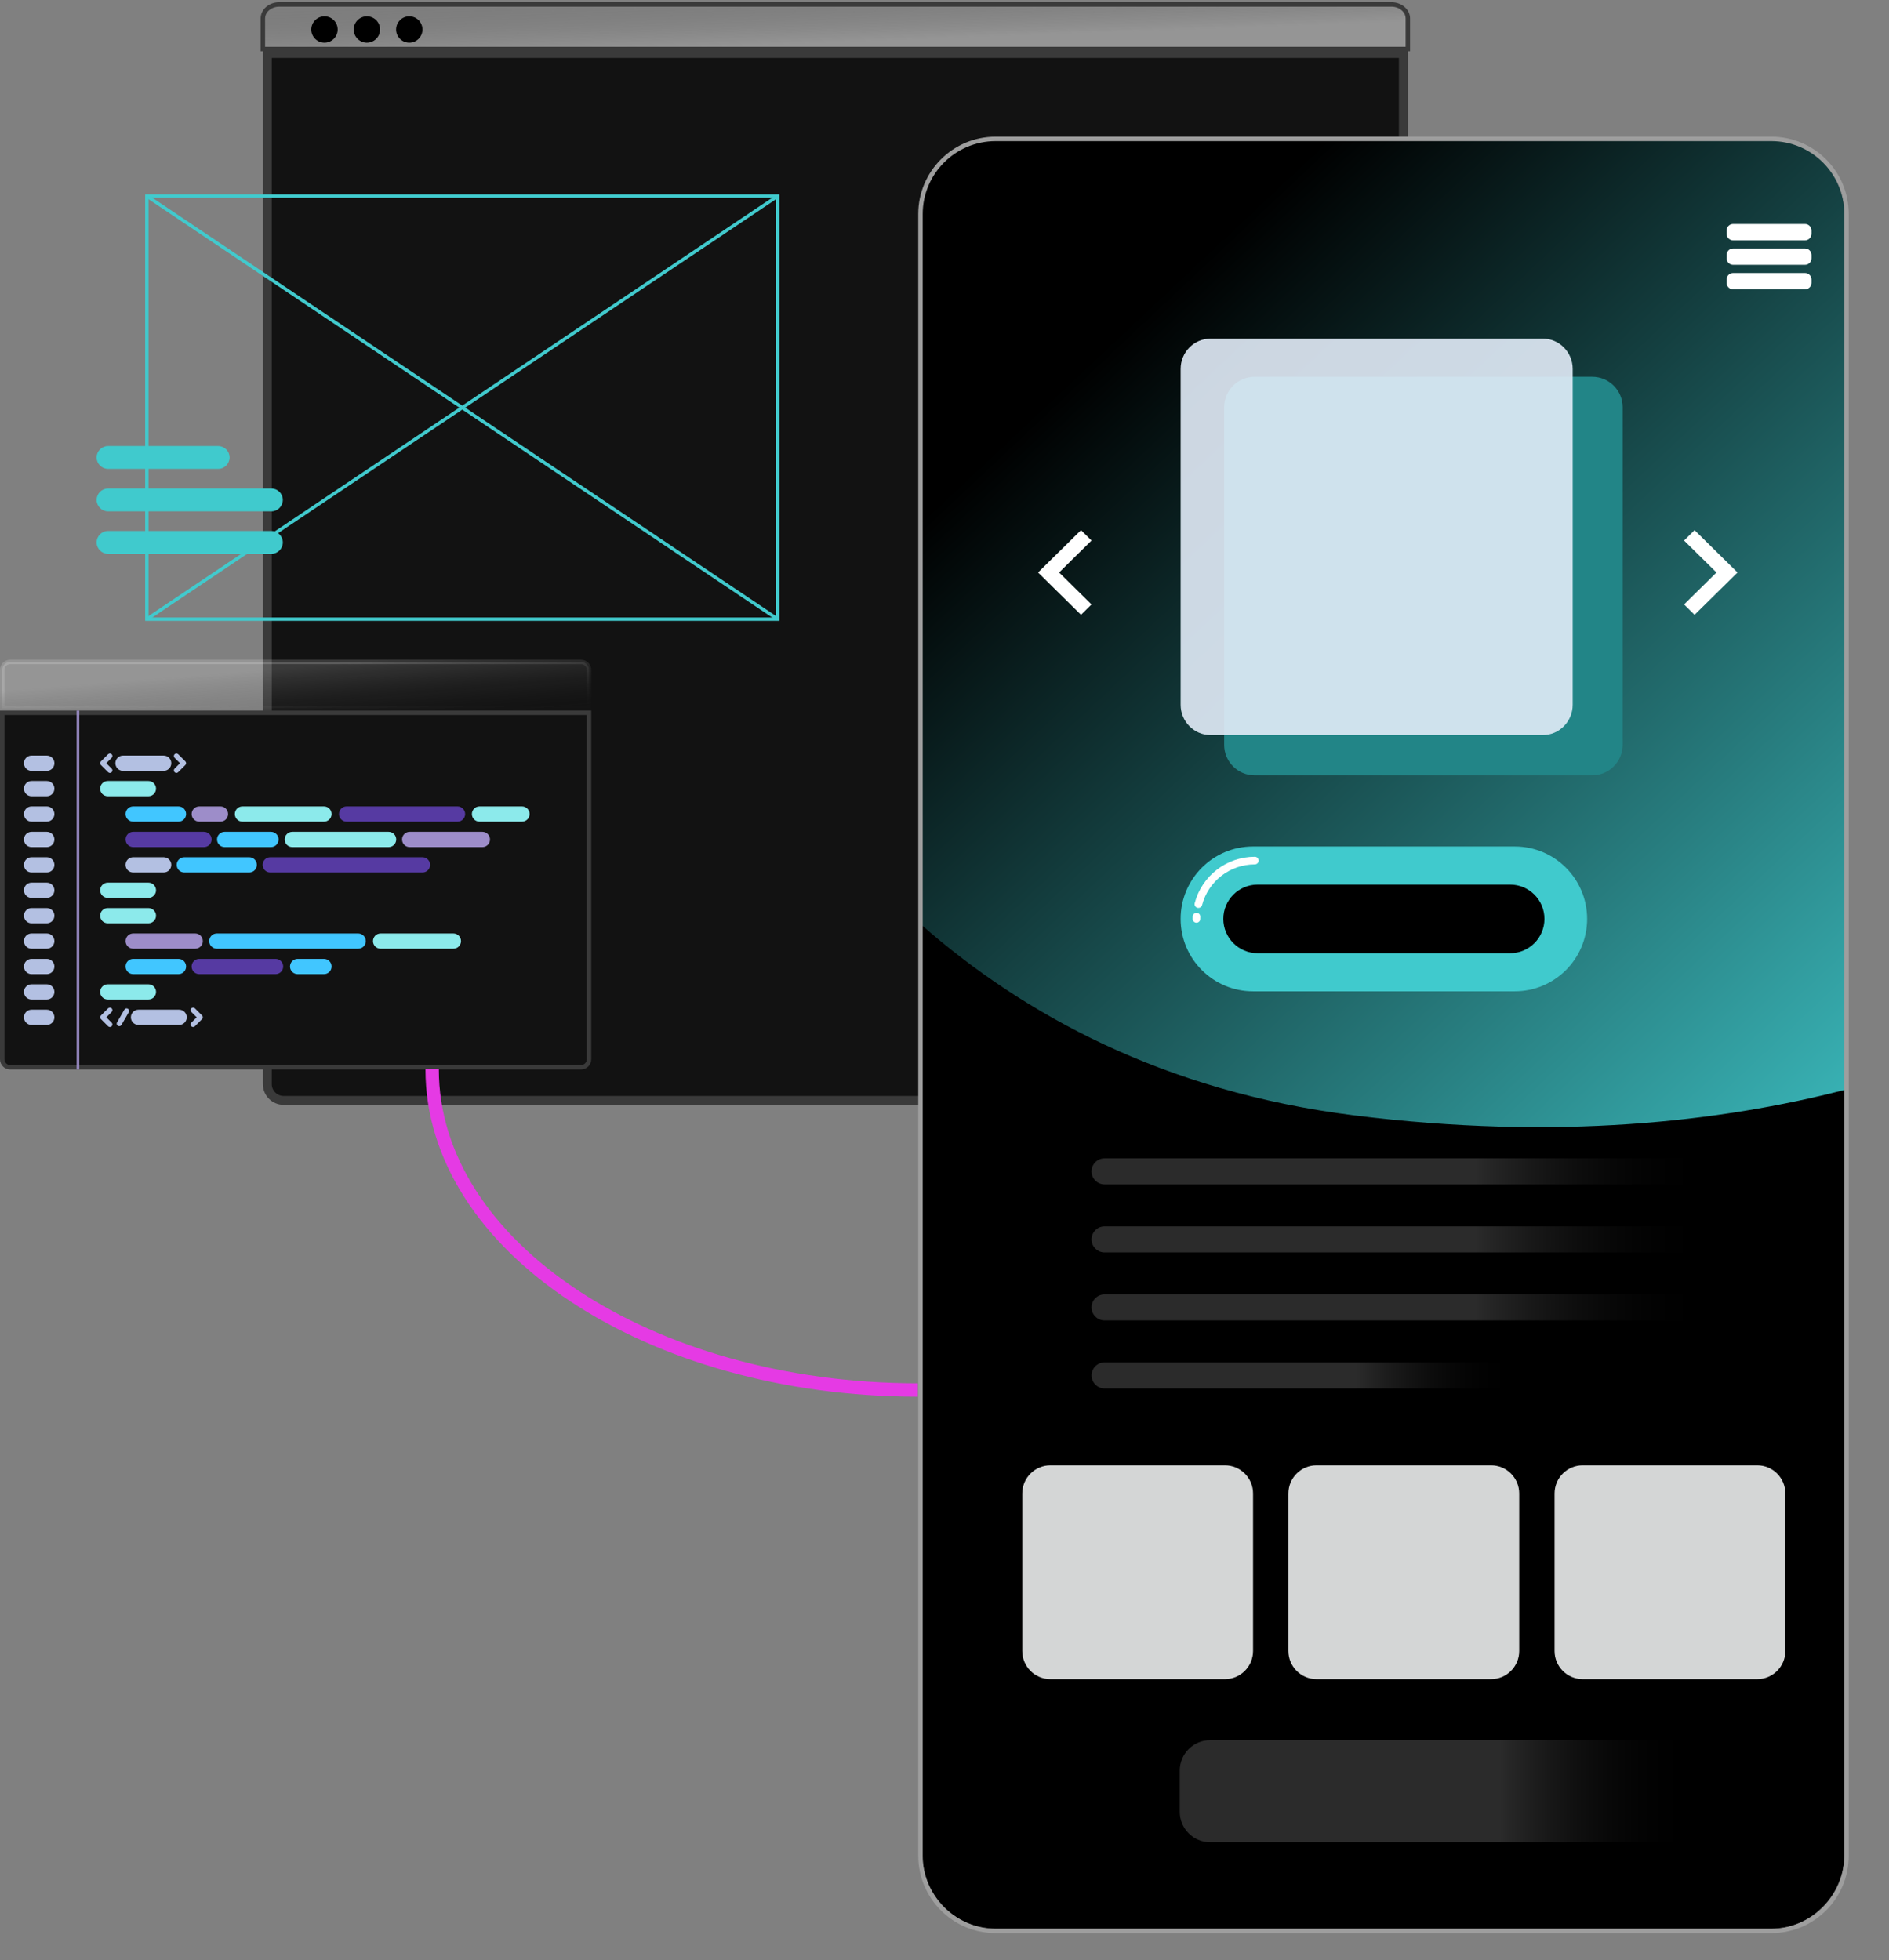 <?xml version="1.0" encoding="UTF-8"?>
<svg xmlns="http://www.w3.org/2000/svg" width="424" height="440" viewBox="0 0 424 440" fill="none">
  <rect x="0" y="0" width="424" height="440" fill="#808080" stroke="none"/>
  <path d="M311.336 247L63.664 247C61.641 247 60 245.354 60 243.324L60 12L315 12L315 243.324C315 245.354 313.359 247 311.336 247Z" fill="#121212" stroke="#3A3A3A" stroke-width="2" stroke-miterlimit="10"></path>
  <path d="M316 11L59 11V4.149C59 2.41 60.654 1 62.693 1L312.307 1C314.346 1 316 2.41 316 4.149V11Z" fill="url(#paint0_linear_4574_4198)" stroke="#3A3A3A" stroke-miterlimit="10"></path>
  <path d="M88.908 6.628C88.908 8.265 90.237 9.588 91.868 9.588C93.499 9.588 94.827 8.259 94.827 6.628C94.827 4.996 93.499 3.667 91.868 3.667C90.237 3.667 88.908 4.996 88.908 6.628Z" fill="black"></path>
  <path d="M79.391 6.628C79.391 8.265 80.719 9.588 82.35 9.588C83.981 9.588 85.31 8.259 85.31 6.628C85.31 4.996 83.981 3.667 82.35 3.667C80.719 3.667 79.391 4.996 79.391 6.628Z" fill="black"></path>
  <path d="M69.873 6.628C69.873 8.265 71.202 9.588 72.833 9.588C74.464 9.588 75.792 8.259 75.792 6.628C75.792 4.996 74.464 3.667 72.833 3.667C71.202 3.667 69.873 4.996 69.873 6.628Z" fill="black"></path>
  <path d="M174.555 44.014H32.961V138.978H174.555V44.014Z" stroke="#41CACD" stroke-width="0.75" stroke-miterlimit="10"></path>
  <path d="M32.961 44.014L174.555 138.978" stroke="#41CACD" stroke-width="0.75" stroke-miterlimit="10"></path>
  <path d="M174.555 44.014L32.961 138.978" stroke="#41CACD" stroke-width="0.75" stroke-miterlimit="10"></path>
  <path d="M48.968 105.247H24.248C22.839 105.247 21.682 104.09 21.682 102.681C21.682 101.266 22.834 100.114 24.248 100.114H48.968C50.377 100.114 51.534 101.266 51.534 102.681C51.534 104.09 50.383 105.247 48.968 105.247Z" fill="#40CACD"></path>
  <path d="M60.91 114.778H24.254C22.845 114.778 21.688 113.626 21.688 112.212C21.688 110.797 22.839 109.645 24.254 109.645H60.915C62.324 109.645 63.481 110.797 63.481 112.212C63.481 113.626 62.329 114.778 60.915 114.778H60.91Z" fill="#40CACD"></path>
  <path d="M60.915 119.181H24.254C22.836 119.181 21.688 120.33 21.688 121.748C21.688 123.165 22.836 124.314 24.254 124.314H60.915C62.332 124.314 63.481 123.165 63.481 121.748C63.481 120.33 62.332 119.181 60.915 119.181Z" fill="#40CACD"></path>
  <path d="M0.5 159.994H132.204V237.775C132.204 238.76 131.407 239.557 130.422 239.557H2.281C1.297 239.557 0.5 238.76 0.5 237.775V159.994Z" fill="#121212" stroke="#3A3A3A"></path>
  <path d="M17.781 159.494H17.211V240.057H17.781V159.494Z" fill="#9D8DC9"></path>
  <path d="M2.281 148.587H130.422C131.407 148.587 132.204 149.384 132.204 150.368V158.994H0.5V150.368C0.5 149.384 1.297 148.587 2.281 148.587Z" fill="url(#paint1_linear_4574_4198)" stroke="url(#paint2_linear_4574_4198)"></path>
  <path d="M10.503 173.023H7.082C6.135 173.023 5.371 172.258 5.371 171.312C5.371 170.365 6.135 169.601 7.082 169.601H10.503C11.45 169.601 12.214 170.365 12.214 171.312C12.214 172.258 11.45 173.023 10.503 173.023Z" fill="#B3C0E2"></path>
  <path d="M10.503 178.726H7.082C6.135 178.726 5.371 177.962 5.371 177.015C5.371 176.068 6.135 175.304 7.082 175.304H10.503C11.45 175.304 12.214 176.068 12.214 177.015C12.214 177.962 11.45 178.726 10.503 178.726Z" fill="#B3C0E2"></path>
  <path d="M10.503 184.43H7.082C6.135 184.43 5.371 183.666 5.371 182.719C5.371 181.772 6.135 181.008 7.082 181.008H10.503C11.45 181.008 12.214 181.772 12.214 182.719C12.214 183.666 11.45 184.43 10.503 184.43Z" fill="#B3C0E2"></path>
  <path d="M10.503 190.134H7.082C6.135 190.134 5.371 189.369 5.371 188.422C5.371 187.476 6.135 186.711 7.082 186.711H10.503C11.45 186.711 12.214 187.476 12.214 188.422C12.214 189.369 11.45 190.134 10.503 190.134Z" fill="#B3C0E2"></path>
  <path d="M10.503 195.837H7.082C6.135 195.837 5.371 195.073 5.371 194.126C5.371 193.179 6.135 192.415 7.082 192.415H10.503C11.45 192.415 12.214 193.179 12.214 194.126C12.214 195.073 11.45 195.837 10.503 195.837Z" fill="#B3C0E2"></path>
  <path d="M10.503 201.54H7.082C6.135 201.54 5.371 200.776 5.371 199.829C5.371 198.882 6.135 198.118 7.082 198.118H10.503C11.45 198.118 12.214 198.882 12.214 199.829C12.214 200.776 11.45 201.54 10.503 201.54Z" fill="#B3C0E2"></path>
  <path d="M10.503 207.244H7.082C6.135 207.244 5.371 206.48 5.371 205.533C5.371 204.586 6.135 203.822 7.082 203.822H10.503C11.45 203.822 12.214 204.586 12.214 205.533C12.214 206.48 11.45 207.244 10.503 207.244Z" fill="#B3C0E2"></path>
  <path d="M10.503 212.948H7.082C6.135 212.948 5.371 212.183 5.371 211.236C5.371 210.29 6.135 209.525 7.082 209.525H10.503C11.45 209.525 12.214 210.29 12.214 211.236C12.214 212.183 11.45 212.948 10.503 212.948Z" fill="#B3C0E2"></path>
  <path d="M10.503 218.651H7.082C6.135 218.651 5.371 217.887 5.371 216.94C5.371 215.993 6.135 215.229 7.082 215.229H10.503C11.45 215.229 12.214 215.993 12.214 216.94C12.214 217.887 11.45 218.651 10.503 218.651Z" fill="#B3C0E2"></path>
  <path d="M10.503 224.355H7.082C6.135 224.355 5.371 223.59 5.371 222.644C5.371 221.697 6.135 220.933 7.082 220.933H10.503C11.45 220.933 12.214 221.697 12.214 222.644C12.214 223.59 11.45 224.355 10.503 224.355Z" fill="#B3C0E2"></path>
  <path d="M10.503 230.058H7.082C6.135 230.058 5.371 229.294 5.371 228.347C5.371 227.401 6.135 226.636 7.082 226.636H10.503C11.45 226.636 12.214 227.401 12.214 228.347C12.214 229.294 11.45 230.058 10.503 230.058Z" fill="#B3C0E2"></path>
  <path d="M36.735 173.023H27.611C26.665 173.023 25.9 172.258 25.9 171.312C25.9 170.365 26.665 169.601 27.611 169.601H36.735C37.682 169.601 38.446 170.365 38.446 171.312C38.446 172.258 37.682 173.023 36.735 173.023Z" fill="#B3C0E2"></path>
  <path d="M24.265 169.292L22.651 170.907C22.429 171.129 22.429 171.488 22.651 171.711L24.265 173.325C24.487 173.547 24.847 173.547 25.069 173.325C25.291 173.102 25.291 172.743 25.069 172.521L23.86 171.312L25.069 170.102C25.291 169.88 25.291 169.521 25.069 169.298C24.847 169.076 24.487 169.076 24.265 169.298V169.292Z" fill="#B3C0E2"></path>
  <path d="M24.265 226.328L22.651 227.942C22.429 228.165 22.429 228.524 22.651 228.746L24.265 230.361C24.487 230.583 24.847 230.583 25.069 230.361C25.291 230.138 25.291 229.779 25.069 229.556L23.86 228.347L25.069 227.138C25.291 226.916 25.291 226.556 25.069 226.334C24.847 226.111 24.487 226.111 24.265 226.334V226.328Z" fill="#B3C0E2"></path>
  <path d="M39.992 169.292L41.606 170.907C41.829 171.129 41.829 171.488 41.606 171.711L39.992 173.325C39.77 173.547 39.411 173.547 39.188 173.325C38.966 173.102 38.966 172.743 39.188 172.521L40.397 171.312L39.188 170.102C38.966 169.88 38.966 169.521 39.188 169.298C39.411 169.076 39.77 169.076 39.992 169.298V169.292Z" fill="#B3C0E2"></path>
  <path d="M43.744 226.328L45.358 227.942C45.581 228.165 45.581 228.524 45.358 228.746L43.744 230.361C43.522 230.583 43.163 230.583 42.94 230.361C42.718 230.138 42.718 229.779 42.94 229.556L44.149 228.347L42.94 227.138C42.718 226.916 42.718 226.556 42.94 226.334C43.163 226.111 43.522 226.111 43.744 226.334V226.328Z" fill="#B3C0E2"></path>
  <path d="M33.313 178.726H24.189C23.243 178.726 22.479 177.962 22.479 177.015C22.479 176.068 23.243 175.304 24.189 175.304H33.313C34.26 175.304 35.024 176.068 35.024 177.015C35.024 177.962 34.26 178.726 33.313 178.726Z" fill="#8CEAEB"></path>
  <path d="M40.06 184.43H29.892C28.946 184.43 28.182 183.666 28.182 182.719C28.182 181.772 28.946 181.008 29.892 181.008H40.06C41.007 181.008 41.771 181.772 41.771 182.719C41.771 183.666 41.007 184.43 40.06 184.43Z" fill="#41C6FF"></path>
  <path d="M49.486 184.43H44.724C43.778 184.43 43.014 183.666 43.014 182.719C43.014 181.772 43.778 181.008 44.724 181.008H49.486C50.433 181.008 51.197 181.772 51.197 182.719C51.197 183.666 50.433 184.43 49.486 184.43Z" fill="#9D8DC9"></path>
  <path d="M72.719 184.43H54.42C53.473 184.43 52.709 183.666 52.709 182.719C52.709 181.772 53.473 181.008 54.42 181.008H72.719C73.666 181.008 74.43 181.772 74.43 182.719C74.43 183.666 73.666 184.43 72.719 184.43Z" fill="#8CEAEB"></path>
  <path d="M102.692 184.43H77.795C76.848 184.43 76.084 183.666 76.084 182.719C76.084 181.772 76.848 181.008 77.795 181.008H102.692C103.639 181.008 104.403 181.772 104.403 182.719C104.403 183.666 103.639 184.43 102.692 184.43Z" fill="#563AA2"></path>
  <path d="M117.163 184.43H107.629C106.682 184.43 105.918 183.666 105.918 182.719C105.918 181.772 106.682 181.008 107.629 181.008H117.163C118.11 181.008 118.874 181.772 118.874 182.719C118.874 183.666 118.11 184.43 117.163 184.43Z" fill="#8CEAEB"></path>
  <path d="M45.785 190.134H29.898C28.952 190.134 28.188 189.369 28.188 188.422C28.188 187.476 28.952 186.711 29.898 186.711H45.785C46.732 186.711 47.496 187.476 47.496 188.422C47.496 189.369 46.732 190.134 45.785 190.134Z" fill="#563AA2"></path>
  <path d="M60.823 190.134H50.422C49.475 190.134 48.711 189.369 48.711 188.422C48.711 187.476 49.475 186.711 50.422 186.711H60.823C61.77 186.711 62.534 187.476 62.534 188.422C62.534 189.369 61.77 190.134 60.823 190.134Z" fill="#41C6FF"></path>
  <path d="M87.225 190.134H65.607C64.661 190.134 63.897 189.369 63.897 188.422C63.897 187.476 64.661 186.711 65.607 186.711H87.225C88.172 186.711 88.936 187.476 88.936 188.422C88.936 189.369 88.172 190.134 87.225 190.134Z" fill="#8CEAEB"></path>
  <path d="M108.274 190.134H91.953C91.006 190.134 90.242 189.369 90.242 188.422C90.242 187.476 91.006 186.711 91.953 186.711H108.274C109.22 186.711 109.984 187.476 109.984 188.422C109.984 189.369 109.22 190.134 108.274 190.134Z" fill="#9D8DC9"></path>
  <path d="M36.735 195.837H29.892C28.946 195.837 28.182 195.073 28.182 194.126C28.182 193.179 28.946 192.415 29.892 192.415H36.735C37.682 192.415 38.446 193.179 38.446 194.126C38.446 195.073 37.682 195.837 36.735 195.837Z" fill="#B3C0E2"></path>
  <path d="M55.941 195.837H41.371C40.424 195.837 39.66 195.073 39.66 194.126C39.66 193.179 40.424 192.415 41.371 192.415H55.941C56.888 192.415 57.652 193.179 57.652 194.126C57.652 195.073 56.888 195.837 55.941 195.837Z" fill="#41C6FF"></path>
  <path d="M94.828 195.837H60.664C59.717 195.837 58.953 195.073 58.953 194.126C58.953 193.179 59.717 192.415 60.664 192.415H94.828C95.774 192.415 96.538 193.179 96.538 194.126C96.538 195.073 95.774 195.837 94.828 195.837Z" fill="#563AA2"></path>
  <path d="M33.313 201.54H24.189C23.243 201.54 22.479 200.776 22.479 199.829C22.479 198.882 23.243 198.118 24.189 198.118H33.313C34.26 198.118 35.024 198.882 35.024 199.829C35.024 200.776 34.26 201.54 33.313 201.54Z" fill="#8CEAEB"></path>
  <path d="M33.313 207.244H24.189C23.243 207.244 22.479 206.48 22.479 205.533C22.479 204.586 23.243 203.822 24.189 203.822H33.313C34.26 203.822 35.024 204.586 35.024 205.533C35.024 206.48 34.26 207.244 33.313 207.244Z" fill="#8CEAEB"></path>
  <path d="M43.818 212.948H29.898C28.952 212.948 28.188 212.183 28.188 211.236C28.188 210.29 28.952 209.525 29.898 209.525H43.818C44.765 209.525 45.529 210.29 45.529 211.236C45.529 212.183 44.765 212.948 43.818 212.948Z" fill="#9D8DC9"></path>
  <path d="M80.4 212.948H48.666C47.719 212.948 46.955 212.183 46.955 211.236C46.955 210.29 47.719 209.525 48.666 209.525H80.4C81.347 209.525 82.111 210.29 82.111 211.236C82.111 212.183 81.347 212.948 80.4 212.948Z" fill="#41C6FF"></path>
  <path d="M101.767 212.948H85.43C84.483 212.948 83.719 212.183 83.719 211.236C83.719 210.29 84.483 209.525 85.43 209.525H101.767C102.714 209.525 103.478 210.29 103.478 211.236C103.478 212.183 102.714 212.948 101.767 212.948Z" fill="#8CEAEB"></path>
  <path d="M40.06 218.651H29.892C28.946 218.651 28.182 217.887 28.182 216.94C28.182 215.993 28.946 215.229 29.892 215.229H40.06C41.007 215.229 41.771 215.993 41.771 216.94C41.771 217.887 41.007 218.651 40.06 218.651Z" fill="#41C6FF"></path>
  <path d="M61.855 218.651H44.719C43.772 218.651 43.008 217.887 43.008 216.94C43.008 215.993 43.772 215.229 44.719 215.229H61.855C62.801 215.229 63.565 215.993 63.565 216.94C63.565 217.887 62.801 218.651 61.855 218.651Z" fill="#563AA2"></path>
  <path d="M72.718 218.651H66.805C65.858 218.651 65.094 217.887 65.094 216.94C65.094 215.993 65.858 215.229 66.805 215.229H72.718C73.665 215.229 74.429 215.993 74.429 216.94C74.429 217.887 73.665 218.651 72.718 218.651Z" fill="#41C6FF"></path>
  <path d="M33.313 224.355H24.189C23.243 224.355 22.479 223.59 22.479 222.644C22.479 221.697 23.243 220.933 24.189 220.933H33.313C34.26 220.933 35.024 221.697 35.024 222.644C35.024 223.59 34.26 224.355 33.313 224.355Z" fill="#8CEAEB"></path>
  <path d="M40.208 230.058H31.084C30.137 230.058 29.373 229.294 29.373 228.347C29.373 227.401 30.137 226.636 31.084 226.636H40.208C41.154 226.636 41.919 227.401 41.919 228.347C41.919 229.294 41.154 230.058 40.208 230.058Z" fill="#B3C0E2"></path>
  <path d="M26.266 229.488L27.914 226.63C28.074 226.357 28.422 226.265 28.695 226.419C28.969 226.579 29.06 226.927 28.906 227.201L27.258 230.058C27.099 230.332 26.751 230.423 26.477 230.269C26.203 230.11 26.112 229.762 26.266 229.488Z" fill="#B3C0E2"></path>
  <path d="M397.207 31H223.793C214.518 31 207 38.547 207 47.856V416.144C207 425.453 214.518 433 223.793 433H397.207C406.482 433 414 425.453 414 416.144V47.856C414 38.547 406.482 31 397.207 31Z" fill="black"></path>
  <path d="M378.929 390.6H271.642C267.863 390.6 264.799 393.664 264.799 397.444V406.666C264.799 410.446 267.863 413.511 271.642 413.511H378.929C382.709 413.511 385.772 410.446 385.772 406.666V397.444C385.772 393.664 382.709 390.6 378.929 390.6Z" fill="url(#paint3_linear_4574_4198)"></path>
  <path d="M387.073 260H247.925C246.317 260 245 261.318 245 262.926C245 264.534 246.317 265.852 247.925 265.852H387.073C388.681 265.852 389.998 264.534 389.998 262.926C389.998 261.318 388.681 260 387.073 260Z" fill="url(#paint4_linear_4574_4198)"></path>
  <path d="M387.073 275.269H247.925C246.317 275.269 245 276.586 245 278.194C245 279.803 246.317 281.12 247.925 281.12H387.073C388.681 281.12 389.998 279.803 389.998 278.194C389.998 276.586 388.681 275.269 387.073 275.269Z" fill="url(#paint5_linear_4574_4198)"></path>
  <path d="M387.073 290.531H247.925C246.317 290.531 245 291.849 245 293.457C245 295.066 246.317 296.383 247.925 296.383H387.073C388.681 296.383 389.998 295.066 389.998 293.457C389.998 291.849 388.681 290.531 387.073 290.531Z" fill="url(#paint6_linear_4574_4198)"></path>
  <path d="M342.302 305.799H247.931C246.323 305.799 245.006 307.117 245.006 308.725C245.006 310.334 246.323 311.651 247.931 311.651H342.302C343.91 311.651 345.228 310.334 345.228 308.725C345.228 307.117 343.91 305.799 342.302 305.799Z" fill="url(#paint7_linear_4574_4198)"></path>
  <path d="M413.994 48.242C413.994 38.721 406.475 31 397.201 31H223.793C214.519 31 207 38.721 207 48.242V207.761C229.642 227.561 261.115 245.002 303.946 250.359C349.475 256.051 386.247 251.8 414 244.649V48.242H413.994Z" fill="url(#paint8_linear_4574_4198)"></path>
  <path d="M274.935 328.906H235.775C232.283 328.906 229.451 331.738 229.451 335.231V370.582C229.451 374.075 232.283 376.907 235.775 376.907H274.935C278.427 376.907 281.259 374.075 281.259 370.582V335.231C281.259 331.738 278.427 328.906 274.935 328.906Z" fill="#D4D6D6"></path>
  <path d="M334.675 328.906H295.515C292.023 328.906 289.191 331.738 289.191 335.231V370.582C289.191 374.075 292.023 376.907 295.515 376.907H334.675C338.167 376.907 340.999 374.075 340.999 370.582V335.231C340.999 331.738 338.167 328.906 334.675 328.906Z" fill="#D4D6D6"></path>
  <path d="M394.415 328.906H355.256C351.763 328.906 348.932 331.738 348.932 335.231V370.582C348.932 374.075 351.763 376.907 355.256 376.907H394.415C397.908 376.907 400.739 374.075 400.739 370.582V335.231C400.739 331.738 397.908 328.906 394.415 328.906Z" fill="#D4D6D6"></path>
  <path d="M397.602 31.181H223.47C214.157 31.181 206.607 38.732 206.607 48.047V416.535C206.607 425.85 214.157 433.401 223.47 433.401H397.602C406.915 433.401 414.465 425.85 414.465 416.535V48.047C414.465 38.732 406.915 31.181 397.602 31.181Z" stroke="#9E9E9E" stroke-miterlimit="10"></path>
  <path d="M357.378 84.566H281.615C277.835 84.566 274.771 87.631 274.771 91.411V167.188C274.771 170.968 277.835 174.032 281.615 174.032H357.378C361.158 174.032 364.221 170.968 364.221 167.188V91.411C364.221 87.631 361.158 84.566 357.378 84.566Z" fill="#228587"></path>
  <path d="M235.36 130.826L242.64 138L245 135.674L237.723 128.5L245 121.326L242.64 119L235.36 126.174L233 128.5L235.36 130.826Z" fill="white"></path>
  <path d="M387.64 126.174L380.36 119L378 121.326L385.277 128.5L378 135.674L380.36 138L387.64 130.826L390 128.5L387.64 126.174Z" fill="white"></path>
  <path d="M389.009 50.277H405.141C405.951 50.277 406.607 50.933 406.607 51.743V52.478C406.607 53.288 405.951 53.944 405.141 53.944H389.009C388.199 53.944 387.543 53.288 387.543 52.478V51.743C387.543 50.933 388.199 50.277 389.009 50.277Z" fill="white"></path>
  <path d="M389.009 55.775H405.141C405.951 55.775 406.607 56.431 406.607 57.241V57.977C406.607 58.786 405.951 59.442 405.141 59.442H389.009C388.199 59.442 387.543 58.786 387.543 57.977V57.241C387.543 56.431 388.199 55.775 389.009 55.775Z" fill="white"></path>
  <path d="M405.141 61.279H389.009C388.199 61.279 387.543 61.935 387.543 62.745V63.48C387.543 64.29 388.199 64.946 389.009 64.946H405.141C405.95 64.946 406.607 64.29 406.607 63.48V62.745C406.607 61.935 405.95 61.279 405.141 61.279Z" fill="white"></path>
  <path d="M346.268 76H271.732C268.014 76 265 79.048 265 82.809V158.191C265 161.952 268.014 165 271.732 165H346.268C349.986 165 353 161.952 353 158.191V82.809C353 79.048 349.986 76 346.268 76Z" fill="#E2ECF9" fill-opacity="0.9"></path>
  <path d="M281.252 222.51H339.988C348.964 222.51 356.24 215.232 356.24 206.255C356.24 197.278 348.964 190 339.988 190H281.252C272.276 190 265 197.278 265 206.255C265 215.232 272.276 222.51 281.252 222.51Z" fill="#40CACD"></path>
  <path d="M268.559 207.111C268.085 207.111 267.703 206.729 267.703 206.255C267.703 206.078 267.703 205.896 267.715 205.719C267.732 205.246 268.137 204.886 268.604 204.898C269.077 204.915 269.442 205.314 269.425 205.787C269.42 205.941 269.414 206.095 269.414 206.255C269.414 206.729 269.032 207.111 268.559 207.111Z" fill="white"></path>
  <path d="M268.986 203.797C268.917 203.797 268.843 203.786 268.769 203.768C268.313 203.649 268.039 203.181 268.159 202.725C269.761 196.593 275.31 192.31 281.657 192.31C282.13 192.31 282.512 192.692 282.512 193.166C282.512 193.639 282.13 194.021 281.657 194.021C276.091 194.021 271.221 197.78 269.818 203.158C269.716 203.54 269.374 203.797 268.992 203.797H268.986Z" fill="white"></path>
  <path d="M282.284 213.955H338.962C343.216 213.955 346.66 210.51 346.66 206.255C346.66 202 343.216 198.555 338.962 198.555H282.284C278.03 198.555 274.586 202 274.586 206.255C274.586 210.51 278.03 213.955 282.284 213.955Z" fill="black"></path>
  <path d="M206 312C145.773 311.972 96.977 279.739 97 240" stroke="#E53AE4" stroke-width="3" stroke-miterlimit="10"></path>
  <defs>
    <linearGradient id="paint0_linear_4574_4198" x1="297.643" y1="5.602" x2="297.119" y2="-8.664" gradientUnits="userSpaceOnUse">
      <stop stop-color="white" stop-opacity="0.17"></stop>
      <stop offset="1" stop-color="#121212" stop-opacity="0"></stop>
    </linearGradient>
    <linearGradient id="paint1_linear_4574_4198" x1="9.479" y1="154.244" x2="10.79" y2="170.434" gradientUnits="userSpaceOnUse">
      <stop stop-color="white" stop-opacity="0.17"></stop>
      <stop offset="1" stop-color="#121212" stop-opacity="0"></stop>
    </linearGradient>
    <linearGradient id="paint2_linear_4574_4198" x1="9.479" y1="154.244" x2="10.79" y2="170.434" gradientUnits="userSpaceOnUse">
      <stop stop-color="white" stop-opacity="0.17"></stop>
      <stop offset="1" stop-color="#121212" stop-opacity="0"></stop>
    </linearGradient>
    <linearGradient id="paint3_linear_4574_4198" x1="284.539" y1="390.6" x2="380.204" y2="390.6" gradientUnits="userSpaceOnUse">
      <stop offset="0.542" stop-color="white" stop-opacity="0.17"></stop>
      <stop offset="1" stop-opacity="0"></stop>
    </linearGradient>
    <linearGradient id="paint4_linear_4574_4198" x1="268.661" y1="260" x2="383.325" y2="260" gradientUnits="userSpaceOnUse">
      <stop offset="0.542" stop-color="white" stop-opacity="0.17"></stop>
      <stop offset="1" stop-opacity="0"></stop>
    </linearGradient>
    <linearGradient id="paint5_linear_4574_4198" x1="268.661" y1="275.269" x2="383.325" y2="275.269" gradientUnits="userSpaceOnUse">
      <stop offset="0.542" stop-color="white" stop-opacity="0.17"></stop>
      <stop offset="1" stop-opacity="0"></stop>
    </linearGradient>
    <linearGradient id="paint6_linear_4574_4198" x1="268.661" y1="290.531" x2="383.325" y2="290.531" gradientUnits="userSpaceOnUse">
      <stop offset="0.542" stop-color="white" stop-opacity="0.17"></stop>
      <stop offset="1" stop-opacity="0"></stop>
    </linearGradient>
    <linearGradient id="paint7_linear_4574_4198" x1="261.36" y1="305.799" x2="340.615" y2="305.799" gradientUnits="userSpaceOnUse">
      <stop offset="0.542" stop-color="white" stop-opacity="0.17"></stop>
      <stop offset="1" stop-opacity="0"></stop>
    </linearGradient>
    <linearGradient id="paint8_linear_4574_4198" x1="248.5" y1="77.5" x2="433" y2="274" gradientUnits="userSpaceOnUse">
      <stop></stop>
      <stop offset="1" stop-color="#40CACD"></stop>
    </linearGradient>
  </defs>
</svg>
